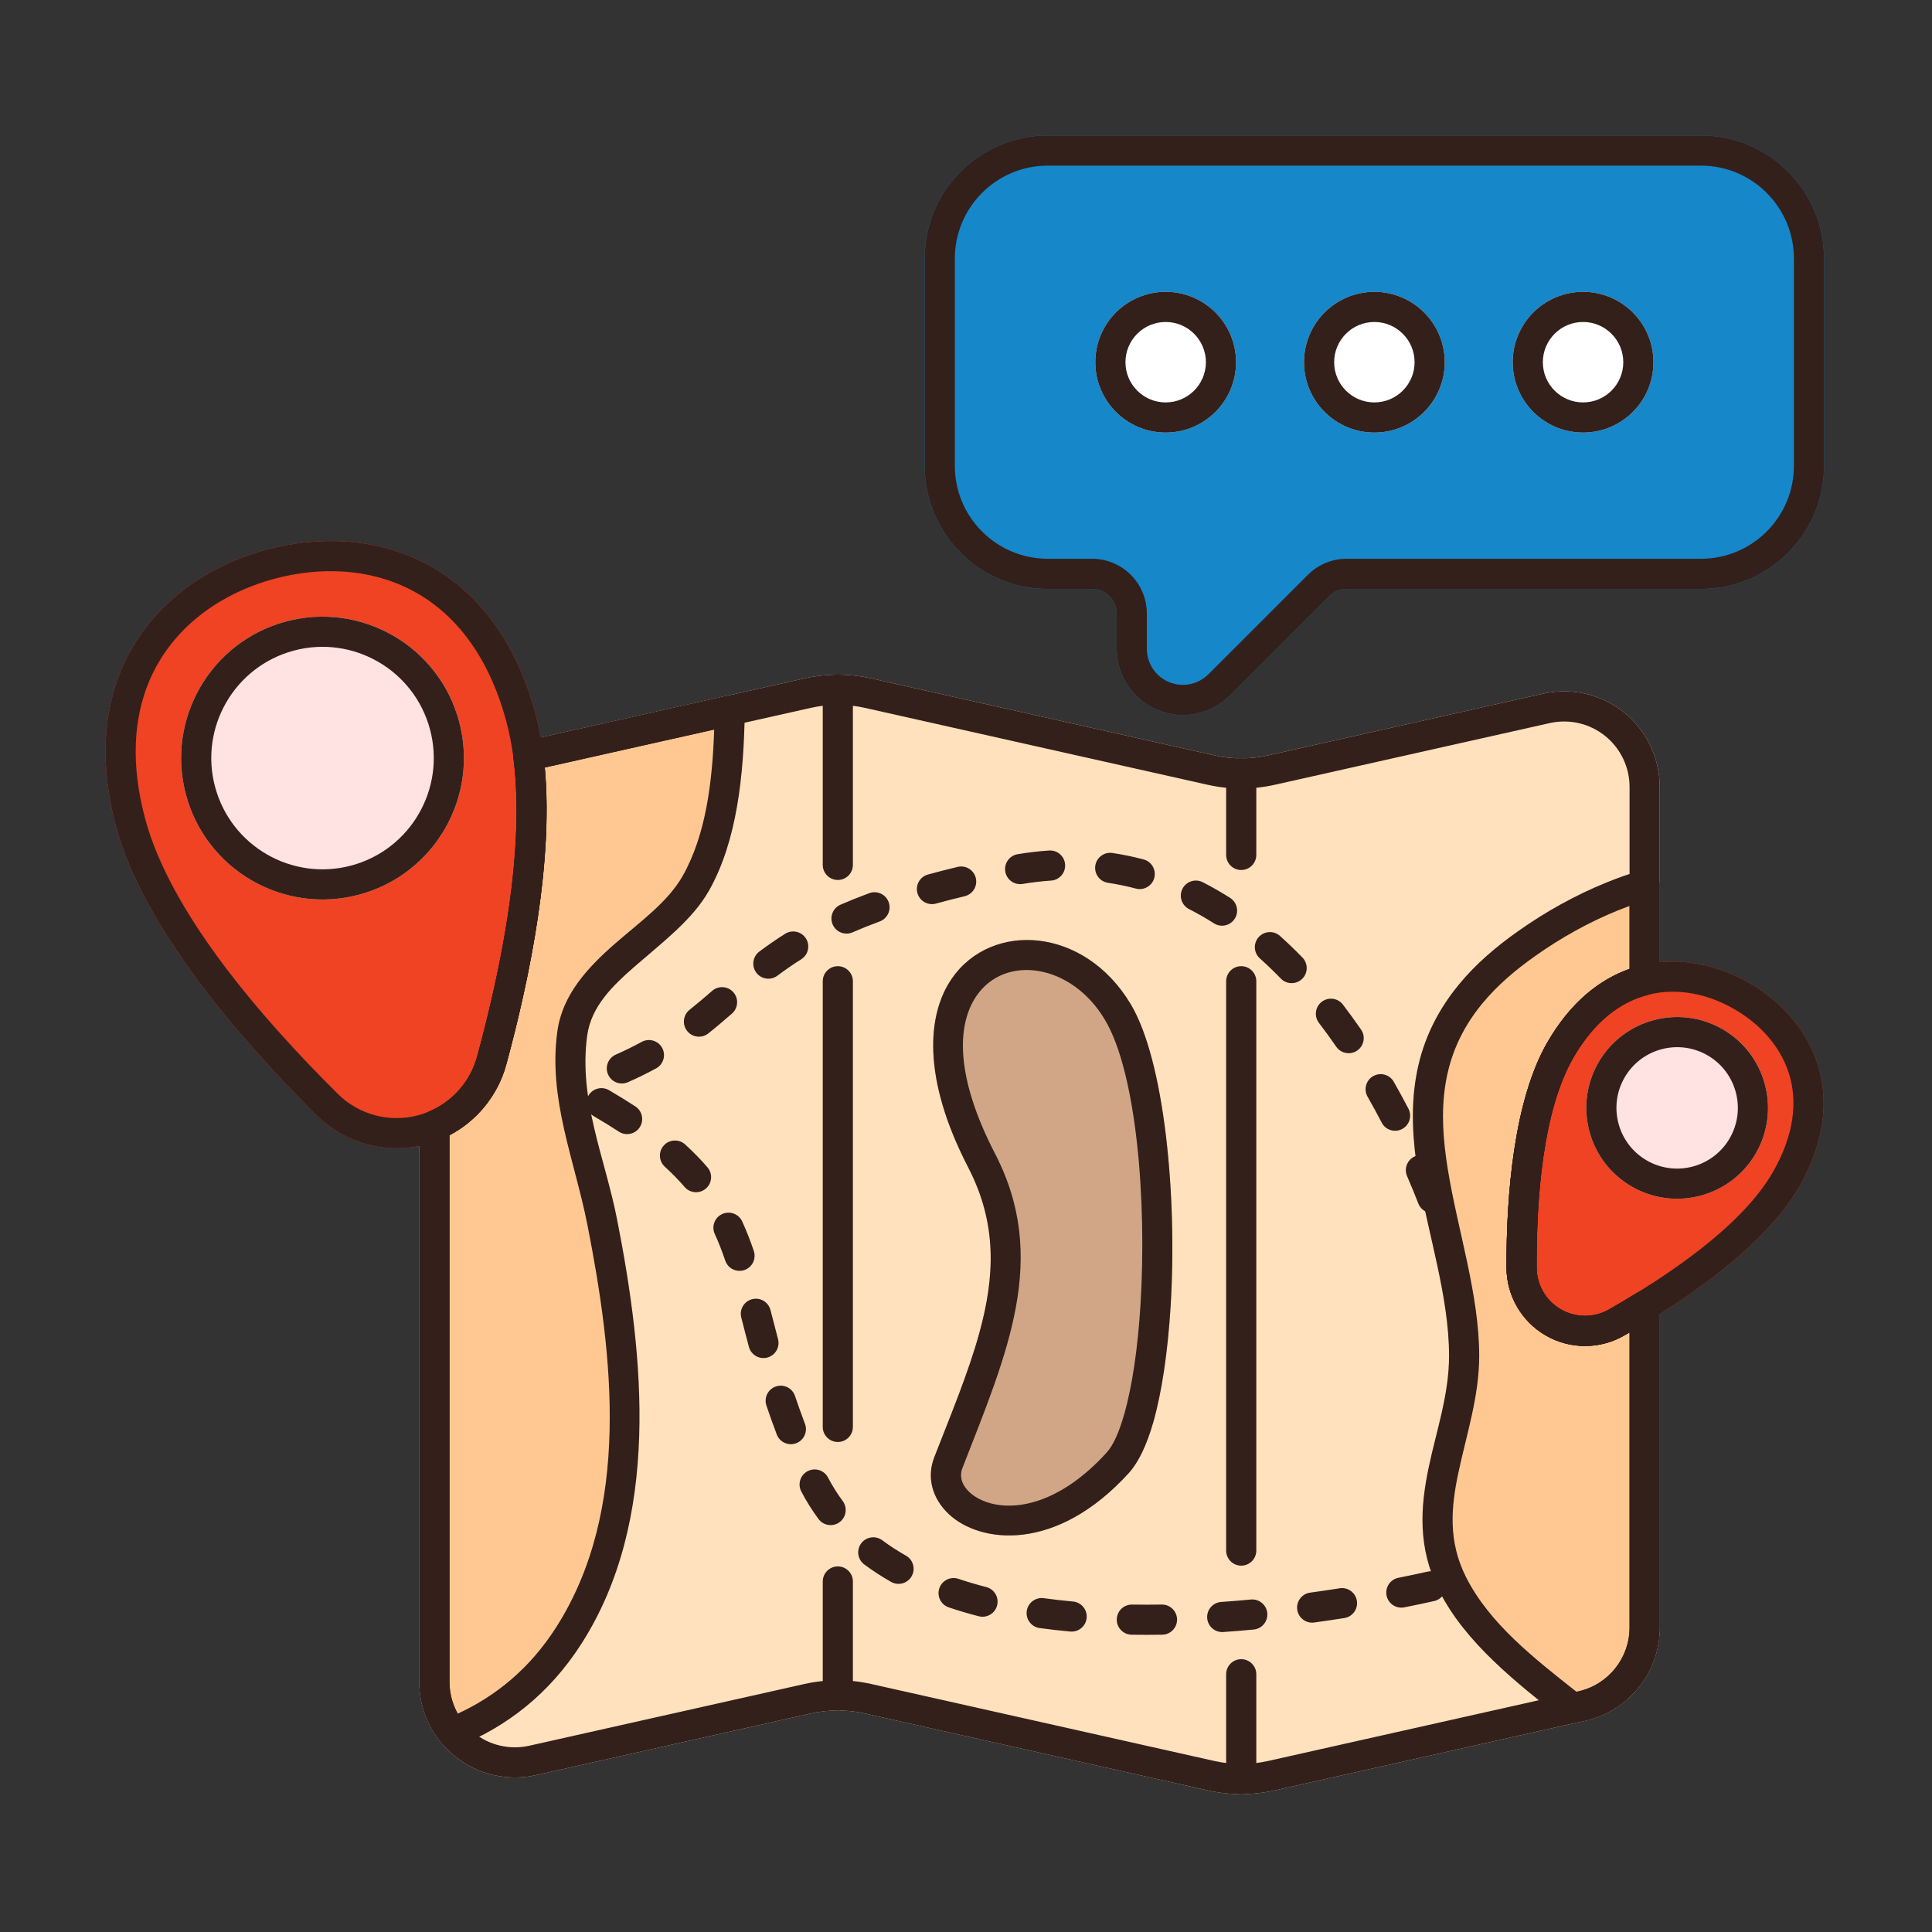 <svg clip-rule="evenodd" fill-rule="evenodd" height="512" stroke-linejoin="round" stroke-miterlimit="2" viewBox="0 0 267 267" width="512" xmlns="http://www.w3.org/2000/svg"><rect x="0" y="0" width="267" height="267" fill="#333333" stroke="none"/><path d="m229.368 180.464c0-.756-.409-1.452-1.069-1.82-.659-.368-1.467-.35-2.109.048-1.306.806-2.595 1.569-3.84 2.281-2.062 1.172-4.591 1.164-6.645-.022-2.055-1.186-3.326-3.372-3.342-5.744-.038-9.414.791-21.624 5.091-29.072 2.888-5.003 6.527-7.706 10.34-8.666.926-.233 1.574-1.066 1.574-2.02v-26.699c0-4.011-1.822-7.805-4.954-10.311-3.131-2.507-7.232-3.455-11.146-2.577l-38.023 8.531c-2.443.548-4.976.548-7.419 0-10.338-2.319-37.08-8.319-47.418-10.639-3.044-.683-6.2-.683-9.243 0 0 0-38.606 8.662-38.606 8.662-1.05.235-1.748 1.232-1.61 2.299 1.631 12.628-1.587 28.754-5.012 41.327-.95 3.456-3.441 6.244-6.699 7.597-.778.323-1.285 1.082-1.285 1.924v76.873c0 4.011 1.823 7.805 4.954 10.311 3.132 2.507 7.232 3.455 11.146 2.577l38.024-8.531c2.442-.548 4.976-.548 7.418 0 10.339 2.319 37.081 8.319 47.419 10.639 3.043.683 6.2.683 9.243 0 9.06-2.033 30.719-6.893 42.895-9.624 6.03-1.353 10.316-6.708 10.316-12.888z" fill="#ffe1bd"/><path d="m72.56 102.416c-1.051.235-1.748 1.232-1.611 2.299 1.631 12.628-1.587 28.754-5.012 41.327-.95 3.456-3.441 6.244-6.699 7.597-.778.323-1.285 1.082-1.285 1.924v76.873c0 3.046 1.051 5.967 2.929 8.293.576.715 1.552.968 2.403.623 6.685-2.705 12.59-7.19 17.075-14.203 10.947-17.117 8.674-39.592 4.903-58.701-1.678-8.504-5.331-16.448-4.114-25.331.554-4.044 3.514-6.899 6.694-9.663 3.757-3.264 7.866-6.37 10.116-10.332 3.898-6.859 4.845-16.013 4.966-24.888.009-.638-.275-1.244-.77-1.646s-1.147-.555-1.769-.416zm144.709 135.718.088.002 1.66-.32-.011.001.046-.009c6.03-1.353 10.316-6.708 10.316-12.888v-44.456c0-.755-.409-1.452-1.068-1.82-.66-.367-1.467-.349-2.11.048-1.306.806-2.595 1.569-3.84 2.281-2.062 1.172-4.591 1.164-6.645-.022-2.055-1.186-3.326-3.372-3.342-5.744-.038-9.414.791-21.624 5.091-29.072 2.888-5.003 6.527-7.706 10.34-8.666.926-.233 1.574-1.066 1.574-2.02v-13.141c0-.658-.311-1.278-.839-1.671-.527-.393-1.21-.514-1.841-.325-1.553.464-3.104 1.012-4.663 1.644-4.301 1.743-8.416 4.039-12.206 6.716-3.056 2.158-5.869 4.538-8.245 7.44-6.752 8.244-7.07 17.075-5.608 26.11 1.351 8.349 4.291 16.864 4.291 25.167 0 5.327-1.746 10.334-2.8 15.335-1.178 5.587-1.55 11.155 1.398 17.051 3.624 7.248 10.709 12.761 17.208 17.911.345.273.768.43 1.206.448z" fill="#ffc893"/><path d="m154.324 84.79v4.874c0 3.701 2.229 7.038 5.649 8.454 3.419 1.417 7.355.634 9.973-1.984l13.749-13.749c.638-.638 1.503-.996 2.405-.996h48.964c9.4 0 17.019-7.62 17.019-17.02 0-8.781 0-19.846 0-28.627 0-9.399-7.619-17.019-17.019-17.019-23.084 0-67.171 0-90.255 0-9.4 0-17.02 7.62-17.02 17.019v28.627c0 9.4 7.62 17.02 17.02 17.02h6.114c1.878 0 3.4 1.522 3.401 3.401z" fill="#1687c9"/><path d="m156.27 138.786c-6.41-10.748-19.24-11.491-24.721-3.564-3.422 4.948-4.161 13.72 2.261 26.123 4.051 7.823 3.662 15.157 1.528 22.891-1.499 5.434-3.846 11.056-6.22 17.149-1.094 2.808-.273 5.727 2.019 7.875 4.303 4.032 14.81 5.382 24.886-5.718 1.291-1.422 2.444-3.813 3.34-6.93 1.212-4.222 2.028-9.864 2.409-16.024.954-15.417-.88-34.052-5.502-41.802z" fill="#d1a686"/><path d="m36.854 75.959c-8.613 2.308-16.448 7.881-20.106 16.638-2.417 5.786-3.027 12.993-.715 21.623 3.667 13.686 16.732 29.014 27.743 39.937.001.001.002.002.003.003 3.968 3.916 9.714 5.436 15.098 3.993 5.385-1.443 9.601-5.632 11.078-11.008.001-.001.001-.003.002-.004 4.076-14.965 7.726-34.771 4.059-48.458-2.899-10.821-8.613-17.421-15.339-20.882-6.751-3.473-14.582-3.782-21.823-1.842z" fill="#ef4323"/><path d="m161.095 40.331c-5.367 0-9.725 4.357-9.725 9.725 0 5.367 4.358 9.725 9.725 9.725s9.725-4.358 9.725-9.725c0-5.368-4.358-9.725-9.725-9.725zm28.841 0c-5.367 0-9.725 4.357-9.725 9.725 0 5.367 4.358 9.725 9.725 9.725 5.368 0 9.725-4.358 9.725-9.725 0-5.368-4.357-9.725-9.725-9.725zm28.842 0c-5.368 0-9.725 4.357-9.725 9.725 0 5.367 4.357 9.725 9.725 9.725 5.367 0 9.725-4.358 9.725-9.725 0-5.368-4.358-9.725-9.725-9.725z" fill="#fff"/><path d="m241.748 135.843c-5.163-2.982-11.505-4.034-17.375-1.623-3.862 1.587-7.553 4.68-10.528 9.832-4.616 7.995-5.69 21.07-5.649 31.176v.005c.025 3.852 2.09 7.401 5.426 9.327 3.335 1.925 7.442 1.938 10.789.034.002-.001.003-.002.004-.002 8.773-5.017 19.56-12.484 24.176-20.48 3.735-6.469 4.127-12.28 2.587-17.083-1.548-4.829-5.092-8.682-9.429-11.186z" fill="#ef4323"/><path d="m39.515 85.891c-10.417 2.791-16.608 13.515-13.817 23.932 2.792 10.417 13.515 16.608 23.932 13.817 10.417-2.792 16.608-13.515 13.817-23.932s-13.515-16.608-23.932-13.817z" fill="#ffe2e2"/><path d="m238.058 142.234c-6.001-3.465-13.687-1.405-17.152 4.596-3.466 6.002-1.406 13.688 4.596 17.153s13.687 1.406 17.153-4.596c3.465-6.002 1.405-13.687-4.596-17.153z" fill="#ffe2e2"/><g fill="#33201b"><path d="m154.324 84.79v4.874c0 3.701 2.229 7.038 5.649 8.454 3.419 1.417 7.355.634 9.973-1.984l13.749-13.749c.638-.638 1.503-.996 2.405-.996h48.964c9.4 0 17.019-7.62 17.019-17.02 0-8.781 0-19.846 0-28.627 0-9.399-7.619-17.019-17.019-17.019-23.084 0-67.171 0-90.255 0-9.4 0-17.02 7.62-17.02 17.019v28.627c0 9.4 7.62 17.02 17.02 17.02h6.114c1.878 0 3.4 1.522 3.401 3.401zm4.166 0c0-4.18-3.388-7.568-7.567-7.568h-6.114c-7.099 0-12.853-5.754-12.853-12.853 0-8.781 0-19.846 0-28.627 0-7.098 5.754-12.852 12.852-12.853h90.256c7.098.001 12.853 5.755 12.853 12.853v28.627c0 7.099-5.755 12.853-12.853 12.853h-48.964c-2.007 0-3.932.797-5.351 2.217 0 0-13.75 13.749-13.75 13.749-1.425 1.426-3.569 1.852-5.432 1.081-1.862-.772-3.077-2.589-3.077-4.605 0 0 0-2.39 0-4.874z"/><path d="m113.703 218.561v15.737c0 1.15.933 2.084 2.083 2.084s2.083-.934 2.083-2.084v-15.737c0-1.15-.933-2.084-2.083-2.084s-2.083.934-2.083 2.084zm0-82.952v61.588c0 1.149.933 2.083 2.083 2.083s2.083-.934 2.083-2.083v-61.588c0-1.15-.933-2.084-2.083-2.084s-2.083.934-2.083 2.084zm0-40.284v24.203c0 1.15.933 2.083 2.083 2.083s2.083-.933 2.083-2.083v-24.203c0-1.149-.933-2.083-2.083-2.083s-2.083.934-2.083 2.083z"/><path d="m169.452 231.379v14.482c0 1.149.934 2.083 2.084 2.083 1.149 0 2.083-.934 2.083-2.083v-14.482c0-1.15-.934-2.083-2.083-2.083-1.15 0-2.084.933-2.084 2.083zm0-95.77v78.679c0 1.15.934 2.083 2.084 2.083 1.149 0 2.083-.933 2.083-2.083v-78.679c0-1.15-.934-2.084-2.083-2.084-1.15 0-2.084.934-2.084 2.084zm0-28.721v11.262c0 1.15.934 2.083 2.084 2.083 1.149 0 2.083-.933 2.083-2.083v-11.262c0-1.15-.934-2.084-2.083-2.084-1.15 0-2.084.934-2.084 2.084z"/><path d="m156.27 138.786c-6.41-10.748-19.24-11.491-24.721-3.564-3.422 4.948-4.161 13.72 2.261 26.123 4.051 7.823 3.662 15.157 1.528 22.891-1.499 5.434-3.846 11.056-6.22 17.149-1.094 2.808-.273 5.727 2.019 7.875 4.303 4.032 14.81 5.382 24.886-5.718 1.291-1.422 2.444-3.813 3.34-6.93 1.212-4.222 2.028-9.864 2.409-16.024.954-15.417-.88-34.052-5.502-41.802zm-3.578 2.134c4.353 7.3 5.82 24.888 4.921 39.411-.36 5.816-1.11 11.145-2.255 15.13-.676 2.354-1.445 4.207-2.42 5.28-6.754 7.441-13.549 8.419-17.507 6.462-1.909-.944-3.095-2.6-2.431-4.305 6.248-16.034 12-29.005 4.511-43.469-5.385-10.399-5.404-17.689-2.535-21.837 3.955-5.721 13.09-4.429 17.715 3.328z"/><path d="m39.515 85.891c-10.417 2.791-16.608 13.515-13.817 23.932 2.792 10.417 13.515 16.608 23.932 13.817 10.417-2.792 16.608-13.515 13.817-23.932s-13.515-16.608-23.932-13.817zm1.079 4.025c8.196-2.196 16.632 2.675 18.828 10.87 2.196 8.196-2.675 16.633-10.87 18.829-8.196 2.196-16.633-2.675-18.829-10.871-2.196-8.195 2.675-16.632 10.871-18.828z"/><path d="m238.058 142.234c-6.001-3.465-13.687-1.405-17.152 4.596-3.466 6.002-1.406 13.688 4.596 17.153s13.687 1.406 17.153-4.596c3.465-6.002 1.405-13.687-4.596-17.153zm-2.083 3.609c4.01 2.315 5.386 7.451 3.071 11.461s-7.451 5.386-11.461 3.071-5.386-7.451-3.071-11.461 7.451-5.387 11.461-3.071z"/><path d="m36.854 75.959c-8.613 2.308-16.448 7.881-20.106 16.638-2.417 5.786-3.027 12.993-.715 21.623 3.667 13.686 16.732 29.014 27.743 39.937.001.001.002.002.003.003 3.968 3.916 9.714 5.436 15.098 3.993 5.385-1.443 9.601-5.632 11.078-11.008.001-.001.001-.003.002-.004 4.076-14.965 7.726-34.771 4.059-48.458-2.899-10.821-8.613-17.421-15.339-20.882-6.751-3.473-14.582-3.782-21.823-1.842zm1.079 4.025c6.248-1.674 13.012-1.475 18.838 1.522 5.851 3.01 10.698 8.842 13.22 18.256 3.504 13.076-.159 31.983-4.054 46.281-1.086 3.948-4.183 7.025-8.138 8.085-3.956 1.06-8.177-.056-11.091-2.932-10.52-10.436-23.147-24.979-26.65-38.055-2.025-7.557-1.582-13.871.535-18.938 3.143-7.525 9.939-12.236 17.339-14.219z"/><path d="m72.56 102.416c-1.051.235-1.748 1.232-1.611 2.299 1.631 12.628-1.587 28.754-5.012 41.327-.95 3.456-3.441 6.244-6.699 7.597-.778.323-1.285 1.082-1.285 1.924v76.873c0 3.046 1.051 5.967 2.929 8.293.576.715 1.552.968 2.403.623 6.685-2.705 12.59-7.19 17.075-14.203 10.947-17.117 8.674-39.592 4.903-58.701-1.678-8.504-5.331-16.448-4.114-25.331.554-4.044 3.514-6.899 6.694-9.663 3.757-3.264 7.866-6.37 10.116-10.332 3.898-6.859 4.845-16.013 4.966-24.888.009-.638-.275-1.244-.77-1.646s-1.147-.555-1.769-.416zm2.73 3.657 23.408-5.252c-.241 7.302-1.168 14.622-4.361 20.243-2.034 3.578-5.834 6.296-9.227 9.245-3.969 3.45-7.398 7.194-8.089 12.242-1.282 9.355 2.387 17.749 4.154 26.704 3.574 18.107 6.048 39.429-4.325 55.649-3.627 5.671-8.301 9.477-13.593 11.921-.737-1.326-1.137-2.834-1.137-4.389v-75.552c3.801-1.997 6.67-5.499 7.835-9.739.001-.001.001-.003.002-.004 3.39-12.446 6.51-28.253 5.333-41.068z"/><path d="m160.553 221.748c-1.362.022-2.731.023-4.101.002-1.15-.018-2.098.9-2.116 2.05s.901 2.098 2.05 2.116c1.415.022 2.827.02 4.232-.002 1.15-.018 2.069-.966 2.051-2.116-.018-1.149-.967-2.068-2.116-2.05zm12.315-.696c-1.345.126-2.714.24-4.104.337-1.147.08-2.013 1.077-1.932 2.224.08 1.147 1.076 2.013 2.223 1.932 1.423-.099 2.826-.215 4.202-.345 1.145-.107 1.987-1.124 1.88-2.269-.108-1.144-1.125-1.987-2.269-1.879zm-24.58.275c-1.358-.123-2.708-.276-4.045-.46-1.139-.156-2.191.641-2.348 1.78-.156 1.139.641 2.191 1.78 2.348 1.399.193 2.813.352 4.235.482 1.145.104 2.159-.741 2.264-1.886.104-1.145-.741-2.159-1.886-2.264zm36.848-1.829c-1.302.206-2.665.409-4.08.603-1.14.157-1.937 1.209-1.78 2.348.156 1.139 1.208 1.937 2.347 1.78 1.445-.199 2.836-.406 4.164-.616 1.135-.179 1.912-1.247 1.732-2.383-.18-1.135-1.247-1.912-2.383-1.732zm-48.834-.168c-1.311-.338-2.596-.716-3.848-1.138-1.089-.368-2.272.218-2.64 1.307-.368 1.09.218 2.273 1.308 2.64 1.347.455 2.73.863 4.141 1.226 1.114.287 2.25-.385 2.537-1.498.287-1.114-.385-2.25-1.498-2.537zm60.984-2.133c-1.075.241-2.433.532-4.029.851-1.128.225-1.861 1.323-1.636 2.451.225 1.127 1.323 1.86 2.451 1.635 1.634-.326 3.024-.625 4.124-.871 1.122-.251 1.829-1.366 1.578-2.488s-1.366-1.829-2.488-1.578zm-72.08-2.203c-1.146-.651-2.241-1.36-3.278-2.131-.923-.686-2.229-.493-2.915.429-.686.923-.494 2.229.429 2.915 1.172.871 2.409 1.673 3.704 2.41 1 .568 2.273.218 2.841-.782.568-.999.218-2.272-.781-2.841zm-8.741-7.549c-.753-1.014-1.434-2.097-2.037-3.251-.532-1.019-1.792-1.414-2.811-.882-1.019.533-1.414 1.792-.882 2.811.706 1.351 1.503 2.617 2.384 3.804.685.924 1.991 1.117 2.914.432s1.117-1.991.432-2.914zm-5.221-10.681c-.504-1.327-.96-2.608-1.376-3.847-.367-1.09-1.549-1.677-2.639-1.31-1.09.366-1.677 1.549-1.311 2.638.434 1.288.907 2.62 1.431 3.999.409 1.075 1.613 1.616 2.688 1.207 1.075-.408 1.616-1.612 1.207-2.687zm-3.722-11.705c-.372-1.391-.713-2.725-1.042-4.011-.285-1.114-1.421-1.787-2.535-1.501-1.114.285-1.787 1.421-1.502 2.535.333 1.299.677 2.648 1.054 4.054.297 1.111 1.44 1.771 2.551 1.474 1.11-.297 1.771-1.44 1.474-2.551zm-3.347-12.18c-.475-1.404-.999-2.759-1.606-4.079-.481-1.045-1.719-1.503-2.764-1.022-1.044.481-1.502 1.719-1.022 2.763.547 1.189 1.017 2.409 1.445 3.672.368 1.09 1.551 1.675 2.641 1.307 1.089-.369 1.674-1.552 1.306-2.641zm-6.405-11.559c-.909-1.056-1.93-2.106-3.083-3.158-.849-.775-2.168-.715-2.943.134s-.715 2.168.134 2.943c1.023.934 1.929 1.865 2.736 2.801.751.871 2.067.969 2.938.218s.969-2.067.218-2.938zm-9.964-8.412c-1.129-.739-2.338-1.486-3.636-2.244-.993-.579-2.27-.244-2.85.749s-.244 2.27.749 2.849c1.233.721 2.382 1.43 3.455 2.132.962.63 2.254.36 2.884-.602s.36-2.255-.602-2.884z"/><path d="m199.894 164.813c-.456-1.171-.992-2.491-1.611-3.924-.456-1.056-1.683-1.543-2.739-1.087s-1.542 1.683-1.087 2.739c.597 1.382 1.115 2.655 1.555 3.784.417 1.071 1.626 1.602 2.697 1.185 1.072-.417 1.603-1.626 1.185-2.697zm-5.248-11.586c-.633-1.217-1.31-2.465-2.03-3.73-.569-.999-1.842-1.348-2.842-.779-.999.57-1.348 1.843-.779 2.842.694 1.217 1.345 2.417 1.954 3.589.53 1.02 1.789 1.418 2.809.888 1.02-.531 1.418-1.789.888-2.81zm-105.964-9.24c-1.098.6-2.285 1.187-3.581 1.759-1.052.464-1.53 1.695-1.065 2.747.464 1.052 1.695 1.529 2.747 1.065 1.41-.623 2.701-1.262 3.896-1.914 1.009-.551 1.381-1.817.83-2.827-.551-1.009-1.817-1.381-2.827-.83zm99.415-1.701c-.8-1.159-1.637-2.313-2.511-3.454-.699-.912-2.008-1.086-2.921-.386-.913.699-1.086 2.008-.386 2.921.831 1.085 1.627 2.183 2.389 3.286.653.946 1.952 1.184 2.898.531s1.184-1.952.531-2.898zm-89.678-5.353c-1.015.882-2.038 1.759-3.122 2.623-.899.717-1.047 2.029-.33 2.928s2.028 1.047 2.928.33c1.131-.902 2.199-1.816 3.258-2.736.868-.755.96-2.072.205-2.939-.754-.868-2.071-.96-2.939-.206zm81.578-4.6c-.999-1.029-2.034-2.027-3.106-2.988-.856-.768-2.174-.696-2.942.16-.767.856-.695 2.175.161 2.942 1 .897 1.966 1.829 2.898 2.789.801.825 2.121.844 2.946.043s.844-2.121.043-2.946zm-71.491-3.286c-1.29.813-2.467 1.634-3.568 2.458-.92.69-1.108 1.997-.418 2.917.689.92 1.996 1.107 2.916.418 1.015-.761 2.101-1.518 3.292-2.268.972-.613 1.265-1.901.652-2.873-.613-.973-1.901-1.265-2.874-.652zm11.628-5.614c-1.421.524-2.743 1.057-3.979 1.596-1.054.46-1.536 1.689-1.076 2.743s1.689 1.536 2.742 1.076c1.167-.509 2.414-1.011 3.755-1.505 1.079-.398 1.631-1.597 1.233-2.676s-1.596-1.632-2.675-1.234zm49.868.655c-1.224-.779-2.486-1.505-3.786-2.168-1.024-.522-2.28-.115-2.803.909-.522 1.025-.115 2.28.909 2.803 1.182.603 2.329 1.262 3.443 1.971.969.618 2.258.332 2.876-.638.617-.97.331-2.259-.639-2.877zm-37.659-4.284c-1.434.345-2.799.696-4.099 1.053-1.109.304-1.763 1.451-1.459 2.56s1.452 1.762 2.56 1.458c1.261-.346 2.583-.686 3.972-1.02 1.118-.269 1.808-1.395 1.539-2.513-.269-1.117-1.395-1.807-2.513-1.538zm25.699-1.031c-1.399-.372-2.834-.671-4.305-.891-1.137-.17-2.199.616-2.368 1.753-.17 1.137.615 2.198 1.752 2.368 1.316.197 2.6.465 3.851.797 1.111.295 2.253-.367 2.549-1.478.295-1.112-.368-2.254-1.479-2.549zm-13.064-1.233c-1.417.095-2.863.263-4.339.509-1.134.189-1.901 1.263-1.712 2.397.188 1.135 1.263 1.902 2.397 1.713 1.338-.223 2.649-.375 3.934-.462 1.147-.077 2.016-1.071 1.939-2.218s-1.071-2.016-2.219-1.939z"/><path d="m161.095 40.331c-5.367 0-9.725 4.357-9.725 9.725 0 5.367 4.358 9.725 9.725 9.725s9.725-4.358 9.725-9.725c0-5.368-4.358-9.725-9.725-9.725zm0 4.166c3.068 0 5.558 2.491 5.558 5.559 0 3.067-2.49 5.558-5.558 5.558s-5.558-2.491-5.558-5.558c0-3.068 2.49-5.559 5.558-5.559z"/><path d="m189.936 40.331c-5.367 0-9.725 4.357-9.725 9.725 0 5.367 4.358 9.725 9.725 9.725 5.368 0 9.725-4.358 9.725-9.725 0-5.368-4.357-9.725-9.725-9.725zm0 4.166c3.068 0 5.559 2.491 5.559 5.559 0 3.067-2.491 5.558-5.559 5.558-3.067 0-5.558-2.491-5.558-5.558 0-3.068 2.491-5.559 5.558-5.559z"/><path d="m218.778 40.331c-5.368 0-9.725 4.357-9.725 9.725 0 5.367 4.357 9.725 9.725 9.725 5.367 0 9.725-4.358 9.725-9.725 0-5.368-4.358-9.725-9.725-9.725zm0 4.166c3.067 0 5.558 2.491 5.558 5.559 0 3.067-2.491 5.558-5.558 5.558-3.068 0-5.559-2.491-5.559-5.558 0-3.068 2.491-5.559 5.559-5.559z"/><path d="m241.748 135.843c-5.163-2.982-11.505-4.034-17.375-1.623-3.862 1.587-7.553 4.68-10.528 9.832-4.616 7.995-5.69 21.07-5.649 31.176v.005c.025 3.852 2.09 7.401 5.426 9.327 3.335 1.925 7.442 1.938 10.789.034.002-.001.003-.002.004-.002 8.773-5.017 19.56-12.484 24.176-20.48 3.735-6.469 4.127-12.28 2.587-17.083-1.548-4.829-5.092-8.682-9.429-11.186zm-2.083 3.608c3.448 1.991 6.314 5.011 7.545 8.85 1.24 3.867.779 8.52-2.227 13.728-4.3 7.448-14.46 14.27-22.633 18.944-2.062 1.172-4.591 1.164-6.645-.022-2.055-1.186-3.326-3.372-3.342-5.744-.038-9.414.791-21.624 5.091-29.072 2.419-4.19 5.36-6.77 8.502-8.06 4.635-1.904 9.632-.978 13.709 1.376z"/><path d="m229.368 180.464c0-.756-.409-1.452-1.069-1.82-.659-.368-1.467-.35-2.109.048-1.306.806-2.595 1.569-3.84 2.281-2.062 1.172-4.591 1.164-6.645-.022-2.055-1.186-3.326-3.372-3.342-5.744-.038-9.414.791-21.624 5.091-29.072 2.888-5.003 6.527-7.706 10.34-8.666.926-.233 1.574-1.066 1.574-2.02v-26.699c0-4.011-1.822-7.805-4.954-10.311-3.131-2.507-7.232-3.455-11.146-2.577l-38.023 8.531c-2.443.548-4.976.548-7.419 0-10.338-2.319-37.08-8.319-47.418-10.639-3.044-.683-6.2-.683-9.243 0 0 0-38.606 8.662-38.606 8.662-1.05.235-1.748 1.232-1.61 2.299 1.631 12.628-1.587 28.754-5.012 41.327-.95 3.456-3.441 6.244-6.699 7.597-.778.323-1.285 1.082-1.285 1.924v76.873c0 4.011 1.823 7.805 4.954 10.311 3.132 2.507 7.232 3.455 11.146 2.577l38.024-8.531c2.442-.548 4.976-.548 7.418 0 10.339 2.319 37.081 8.319 47.419 10.639 3.043.683 6.2.683 9.243 0 9.06-2.033 30.719-6.893 42.895-9.624 6.03-1.353 10.316-6.708 10.316-12.888zm-4.166 3.675v40.781c0 4.231-2.934 7.896-7.063 8.822-12.175 2.732-33.834 7.591-42.894 9.624-2.443.548-4.976.548-7.419 0-10.338-2.319-37.08-8.319-47.418-10.639-3.044-.683-6.2-.683-9.243 0 0 0-38.024 8.531-38.024 8.531-2.679.601-5.486-.048-7.63-1.763-2.143-1.716-3.391-4.313-3.391-7.059v-75.552c3.801-1.997 6.67-5.499 7.835-9.739.001-.001.001-.003.002-.004 3.39-12.446 6.51-28.253 5.333-41.068 0 0 36.787-8.253 36.787-8.253 2.442-.548 4.976-.548 7.418 0 10.339 2.319 37.081 8.319 47.419 10.639 3.043.683 6.2.683 9.243 0 0 0 38.023-8.531 38.023-8.531 2.68-.601 5.487.047 7.63 1.763 2.144 1.716 3.392 4.313 3.392 7.059v25.153c-4.17 1.471-8.172 4.633-11.357 10.149-4.616 7.995-5.69 21.07-5.649 31.176v.005c.025 3.852 2.09 7.401 5.426 9.327 3.335 1.925 7.442 1.938 10.789.034z"/><path d="m217.269 238.134.088.002 1.66-.32-.011.001.046-.009c6.03-1.353 10.316-6.708 10.316-12.888v-44.456c0-.755-.409-1.452-1.068-1.82-.66-.367-1.467-.349-2.11.048-1.306.806-2.595 1.569-3.84 2.281-2.062 1.172-4.591 1.164-6.645-.022-2.055-1.186-3.326-3.372-3.342-5.744-.038-9.414.791-21.624 5.091-29.072 2.888-5.003 6.527-7.706 10.34-8.666.926-.233 1.574-1.066 1.574-2.02v-13.141c0-.658-.311-1.278-.839-1.671-.527-.393-1.21-.514-1.841-.325-1.553.464-3.104 1.012-4.663 1.644-4.301 1.743-8.416 4.039-12.206 6.716-3.056 2.158-5.869 4.538-8.245 7.44-6.752 8.244-7.07 17.075-5.608 26.11 1.351 8.349 4.291 16.864 4.291 25.167 0 5.327-1.746 10.334-2.8 15.335-1.178 5.587-1.55 11.155 1.398 17.051 3.624 7.248 10.709 12.761 17.208 17.911.345.273.768.43 1.206.448zm.836-4.383v-.001l-.235.053c-5.815-4.593-12.071-9.458-15.288-15.891-2.476-4.952-2.037-9.637-1.048-14.328 1.113-5.278 2.89-10.574 2.89-16.195 0-8.519-2.958-17.266-4.345-25.832-1.275-7.879-1.17-15.616 4.718-22.805 2.137-2.609 4.678-4.736 7.425-6.676 3.531-2.494 7.362-4.635 11.368-6.259.538-.218 1.076-.425 1.612-.622l.001 8.708c-4.171 1.471-8.173 4.633-11.358 10.149-4.616 7.995-5.69 21.07-5.649 31.176v.005c.025 3.852 2.09 7.401 5.426 9.327 3.335 1.925 7.442 1.938 10.789.034l.79-.455.001 40.781c0 4.231-2.934 7.896-7.063 8.822z"/></g></svg>